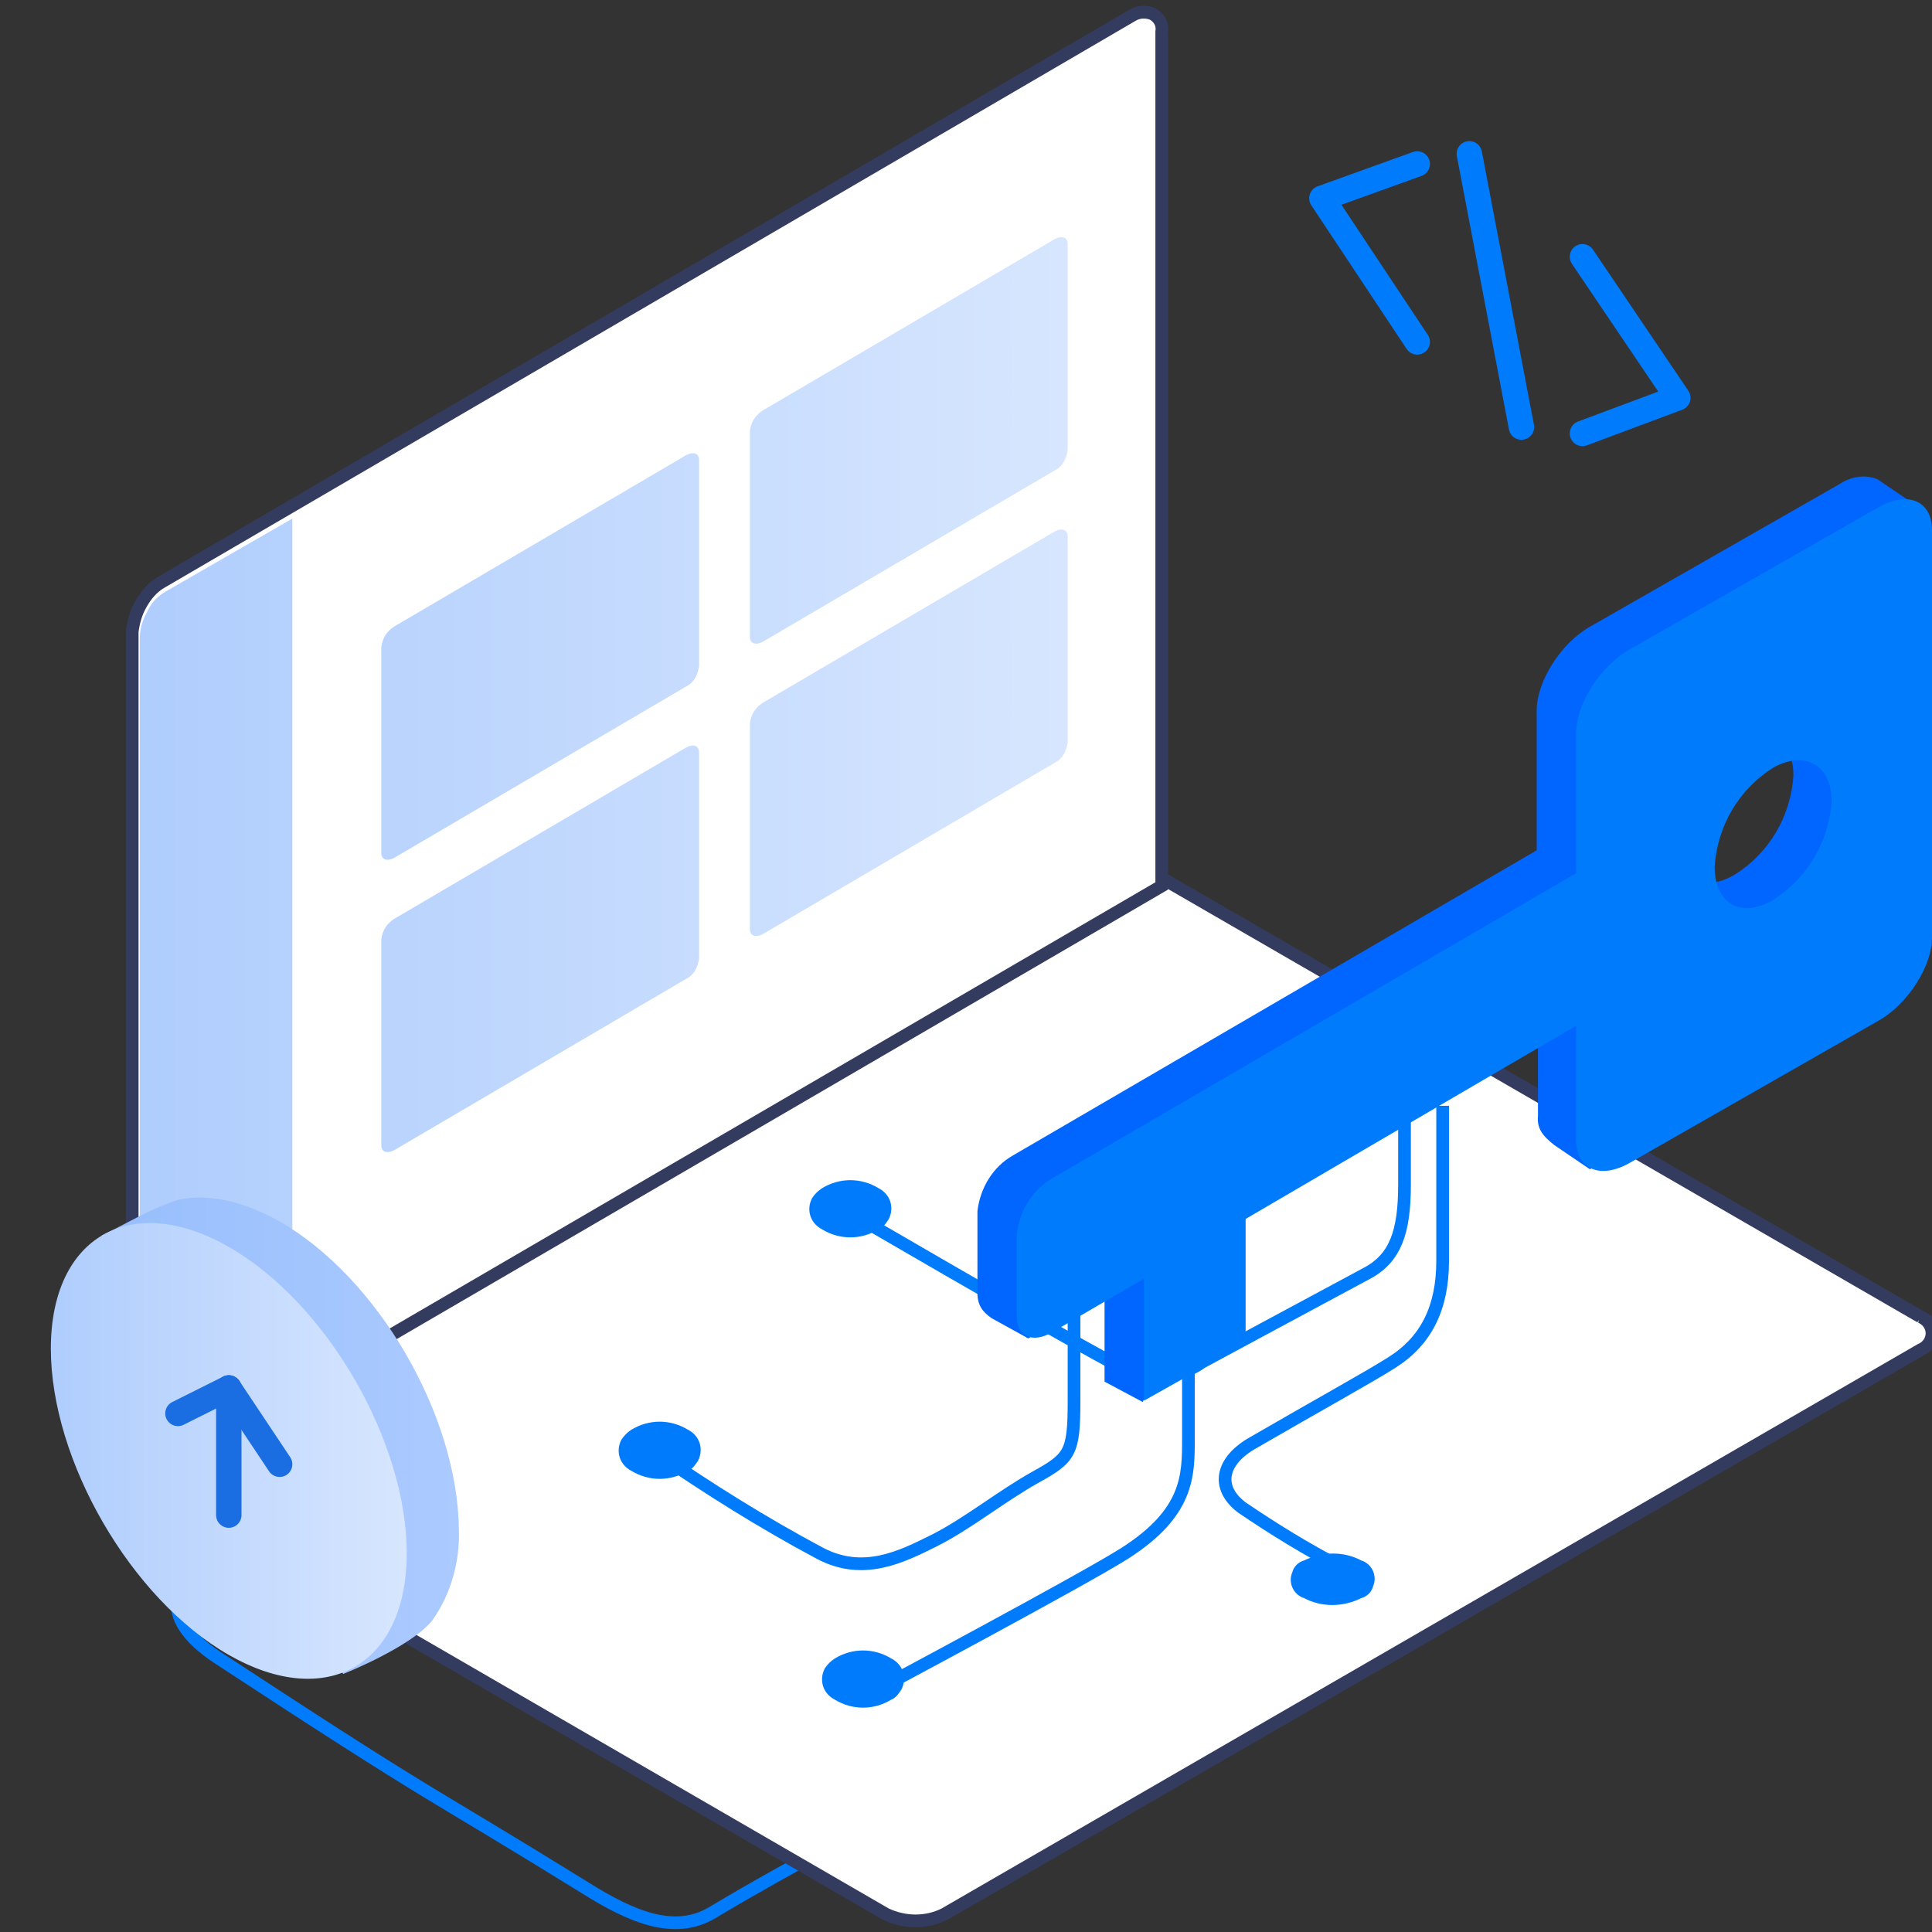 <svg version="1.1" id="manage-api-keys" xmlns="http://www.w3.org/2000/svg" x="0" y="0" viewBox="0 0 152 152" xml:space="preserve"><rect x="0" y="0" width="152" height="152" fill="#333333" stroke="none"/><style>.st1{fill:#fff;stroke:#333c5e}.st3,.st4{fill:none;stroke:#007bfc}.st4{fill:#007bfc;stroke-width:.5}.st10{fill:#fff;stroke:#1a6ee2;stroke-width:2;stroke-linecap:round;stroke-linejoin:round}</style><g id="Grupa_73"><path id="Kształt_1559_kopia" d="M54 100.2s-31 18.3-35.9 21.1-5.8 5.9-1 9.1c18 11.8 15.8 10 28.9 18.1 3.8 2.4 7.1 3.7 10 2 3.5-2.1 7-4 7-4" fill="none" stroke="#007bfc" stroke-miterlimit="10"/><path id="Kształt_1538" class="st1" d="M151.1 103.6c.5.2.9.7.9 1.3 0 .6-.4 1.1-.9 1.3l-76.8 44.4c-1.4.7-3.1.7-4.6 0l-58.7-34 3.4-5.9 74.5-43.1 3.4 2 58.8 34z"/><path id="Kształt_1538_kopia" class="st1" d="M91.4 2.5c.1-.6-.2-1.1-.7-1.4-.5-.2-1.1-.2-1.6.1L12.7 45.8c-.7.4-1.2 1-1.6 1.7-.4.7-.6 1.4-.7 2.2v67.2l81-47.2V2.5z"/><linearGradient id="Prostokąt_zaokrąglony_690_kopia_2_1_" gradientUnits="userSpaceOnUse" x1="11" y1="67.152" x2="84" y2="67.152"><stop offset="0" stop-color="#afcdfd"/><stop offset="1" stop-color="#d7e6fe"/></linearGradient><path id="Prostokąt_zaokrąglony_690_kopia_2" d="M83 60L60 73.5c-.6.3-1 .1-1-.4V56.9c.1-.7.4-1.2 1-1.6l23-13.5c.6-.3 1-.1 1 .4v16.2c-.1.7-.4 1.3-1 1.6zm0-23L60 50.5c-.6.3-1 .1-1-.4V33.9c.1-.7.4-1.2 1-1.6l23-13.5c.6-.3 1-.1 1 .4v16.2c-.1.7-.4 1.3-1 1.6zM54 77L31 90.5c-.6.3-1 .1-1-.4V73.9c.1-.7.4-1.2 1-1.6l23-13.5c.6-.3 1-.1 1 .4v16.2c-.1.7-.4 1.3-1 1.6zm0-23L31 67.5c-.6.3-1 .1-1-.4V50.9c.1-.7.4-1.2 1-1.6l23-13.5c.6-.3 1-.1 1 .4v16.2c-.1.7-.4 1.3-1 1.6zm-43-3.8c0-.7.2-1.4.6-2.1.3-.7.8-1.2 1.5-1.6l9.9-5.7v67.9l-12 6.9V50.2z" fill="url(#Prostokąt_zaokrąglony_690_kopia_2_1_)"/></g><path id="Kształt_683" class="st3" d="M113.5 87v12.2c0 3.7-1.3 6.3-4 8-1.9 1.2-5.9 3.4-10.9 6.3-2.5 1.4-3 3.5-.9 5.1 2.5 1.7 5.1 3.3 7.8 4.7"/><path id="Kształt_687" class="st3" d="M93.5 105v8.2c0 2.9 0 5.8-5 9-3.3 2.1-20 11-20 11"/><path id="Kształt_690" class="st3" d="M84.5 101v9.2c0 4.1-.3 4.5-3 6s-5.4 3.7-8 5-5.6 2.8-9 1c-4.5-2.4-8.8-5.1-13-8"/><path id="Kształt_685" class="st3" d="M110.5 88v5.2c0 3.7-.7 5.8-3 7-4.3 2.3-13 7-13 7s-2.8 2.3-7 0c-5.6-3-21-12-21-12"/><path id="Elipsa_684" class="st4" d="M102.7 123c1.4-.7 3-.7 4.3 0 .7.2 1.1 1 .8 1.7-.1.4-.4.7-.8.8-1.4.7-3 .7-4.3 0-.7-.2-1.1-1-.8-1.7.1-.4.4-.7.8-.8z"/><path id="Elipsa_684_kopia" class="st4" d="M64.8 93.7c1.3-.8 2.9-.8 4.2 0 .8.4 1.1 1.3.7 2.1-.2.3-.4.6-.7.7-1.3.8-2.9.8-4.2 0-.8-.4-1.1-1.3-.7-2.1.2-.3.4-.5.7-.7z"/><path id="Elipsa_684_kopia_2" class="st4" d="M65.8 130.7c1.3-.8 2.9-.8 4.2 0 .8.4 1.1 1.3.7 2.1-.2.3-.4.6-.7.7-1.3.8-2.9.8-4.2 0-.8-.4-1.1-1.3-.7-2.1.2-.3.4-.5.7-.7zm-16-18c1.3-.8 2.9-.8 4.2 0 .8.4 1.1 1.3.7 2.1-.2.3-.4.6-.7.7-1.3.8-2.9.8-4.2 0-.8-.4-1.1-1.3-.7-2.1.2-.3.4-.5.7-.7z"/><path id="Kształt_693" d="M149 71.7c0 2.3-1.9 5.3-4.2 6.6L131.4 86l-6.3 6-2.8-1.9c-.9-.7-1.4-1.3-1.3-2.3v-9l-13.9 8.1-6.1 6.4-5 3V99l-1 .6v4.2l-2.3 1.3-2.8 5.2-3-1.6v-7l-6 3.6-2.9-1.6c-.7-.5-1.1-1-1.1-2v-6.4c.2-1.8 1.2-3.5 2.8-4.4l41.2-24v-11c0-2.3 1.9-5.3 4.2-6.6l19.6-11.2c.9-.6 2-.8 3-.4l3.4 2.3-2.1 31.7zm-12.5-13.3c-2.7 1.7-4.4 4.6-4.6 7.8 0 2.9 2.1 4.1 4.6 2.6 2.7-1.7 4.4-4.6 4.6-7.8 0-2.8-2.1-4-4.6-2.6z" fill="#06f"/><path id="Prostokąt_zaokrąglony_688_kopia" d="M147.8 80.3l-19.6 11.2c-2.3 1.3-4.2.5-4.2-1.8v-9L98 95.9v9.8l-8 4.5v-9.6l-7.2 4.2c-1.5.9-2.8.4-2.8-1.2v-6.5c.2-1.8 1.2-3.5 2.8-4.4l41.2-24v-11c0-2.3 1.9-5.3 4.2-6.6l19.6-11.2c2.3-1.3 4.2-.5 4.2 1.8v32.1c0 2.2-1.9 5.2-4.2 6.5zm-8.3-19.9c-2.7 1.7-4.4 4.6-4.6 7.8 0 2.9 2.1 4.1 4.6 2.6 2.7-1.7 4.4-4.6 4.6-7.8 0-2.8-2.1-4-4.6-2.6z" fill="#007bfc"/><path id="Kształt_1556_kopia_5" d="M111.5 12.9l-7.5 2.7 7.5 11.3m13-6.7l7.5 11.1-7.5 2.8m-4.8-.5l-4.1-21.5" fill="none" stroke="#007bfc" stroke-width="2" stroke-linecap="round" stroke-linejoin="round"/><g id="Grupa_66"><linearGradient id="Elipsa_1549_kopia_8_1_" gradientUnits="userSpaceOnUse" x1="7.994" y1="112.914" x2="36.013" y2="112.914"><stop offset="0" stop-color="#97befc"/><stop offset="1" stop-color="#abcaff"/></linearGradient><path id="Elipsa_1549_kopia_8" d="M22 96.1c-3-1.7-5.8-2.2-8-1.7-2.4.8-3.5 1.6-6 2.8l19 34.5s5.3-2.1 7-4.2c1.5-2.1 2.2-4.7 2.1-7.2-.1-9-6.4-19.8-14.1-24.2z" fill="url(#Elipsa_1549_kopia_8_1_)"/><linearGradient id="Elipsa_1549_kopia_7_1_" gradientUnits="userSpaceOnUse" x1="4" y1="114.152" x2="32" y2="114.152"><stop offset="0" stop-color="#afcdfd"/><stop offset="1" stop-color="#d7e6fe"/></linearGradient><path id="Elipsa_1549_kopia_7" d="M18 98.1c-7.7-4.4-14-.8-14 8s6.3 19.7 14 24.1c7.7 4.4 14 .8 14-8s-6.3-19.7-14-24.1z" fill="url(#Elipsa_1549_kopia_7_1_)"/><path id="Kształt_1570" class="st10" d="M18 119.2v-10"/><path id="Kształt_1571" class="st10" d="M18 109.2l-4 2"/><path id="Kształt_1572" class="st10" d="M18 109.2l4 6"/></g></svg>